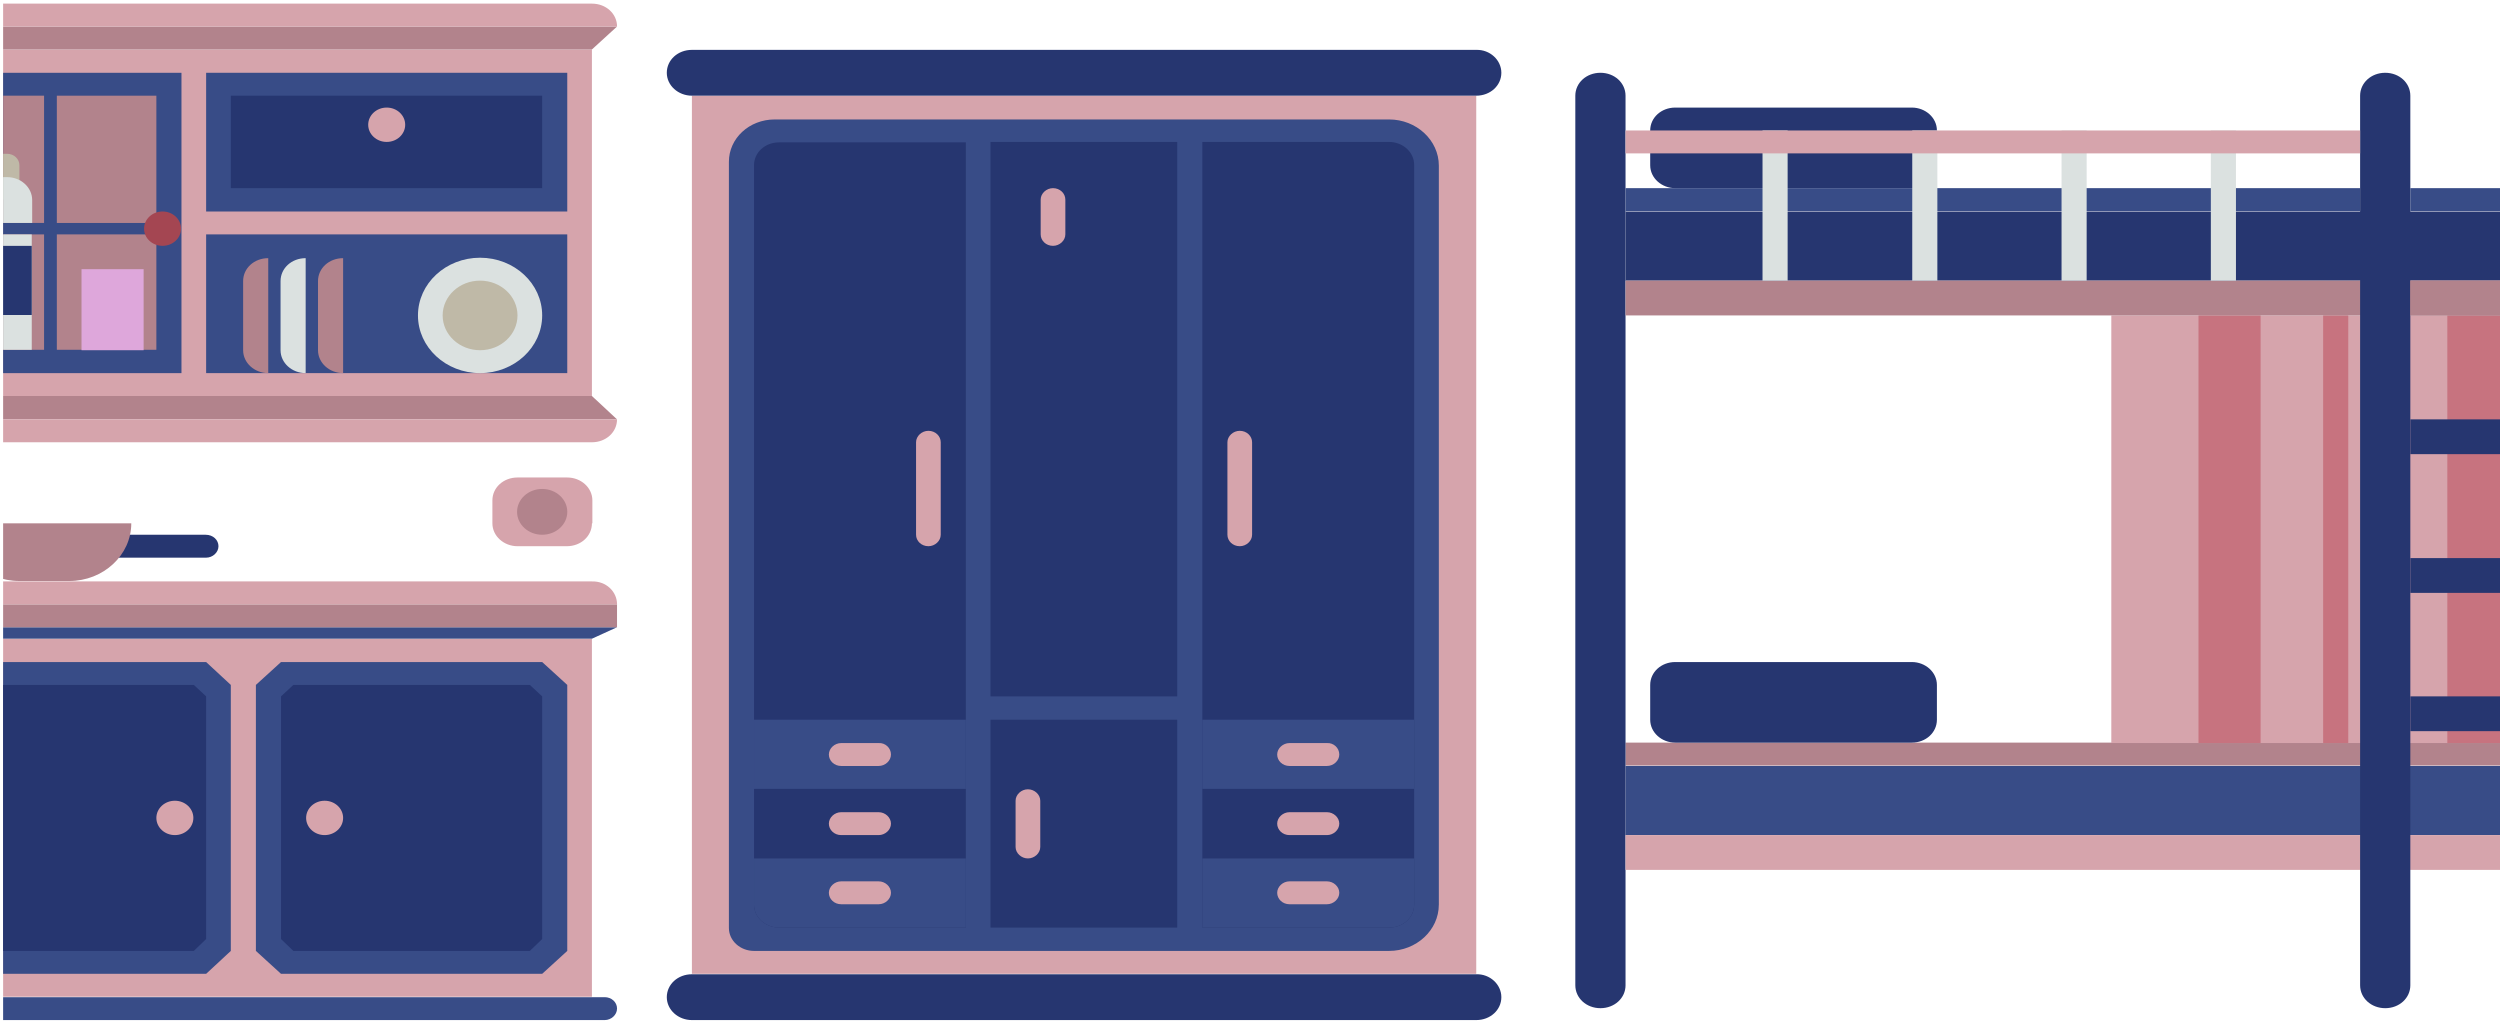 <?xml version="1.0" encoding="UTF-8"?>
<svg id="Laag_1" data-name="Laag 1" xmlns="http://www.w3.org/2000/svg" xmlns:xlink="http://www.w3.org/1999/xlink" viewBox="0 0 929.86 380.5">
  <defs>
    <style>
      .cls-1 {
        fill: none;
      }

      .cls-2 {
        clip-path: url(#clippath);
      }

      .cls-3 {
        fill: #bfb9a7;
      }

      .cls-4 {
        fill: #b2838c;
      }

      .cls-5 {
        fill: #dea7db;
      }

      .cls-6 {
        fill: #c7737f;
      }

      .cls-7 {
        fill: #dbe1e0;
      }

      .cls-8 {
        fill: #d6a4ac;
      }

      .cls-9 {
        fill: #a44652;
      }

      .cls-10 {
        fill: #263670;
      }

      .cls-11 {
        fill: #384c87;
      }

      .cls-12 {
        clip-path: url(#clippath-1);
      }

      .cls-13 {
        clip-path: url(#clippath-3);
      }

      .cls-14 {
        clip-path: url(#clippath-2);
      }

      .cls-15 {
        clip-path: url(#clippath-69);
      }

      .cls-16 {
        clip-path: url(#clippath-84);
      }

      .cls-17 {
        clip-path: url(#clippath-88);
      }

      .cls-18 {
        clip-path: url(#clippath-86);
      }

      .cls-19 {
        clip-path: url(#clippath-81);
      }

      .cls-20 {
        clip-path: url(#clippath-83);
      }

      .cls-21 {
        clip-path: url(#clippath-85);
      }

      .cls-22 {
        clip-path: url(#clippath-80);
      }

      .cls-23 {
        clip-path: url(#clippath-87);
      }

      .cls-24 {
        clip-path: url(#clippath-82);
      }

      .cls-25 {
        clip-path: url(#clippath-98);
      }

      .cls-26 {
        clip-path: url(#clippath-89);
      }

      .cls-27 {
        clip-path: url(#clippath-95);
      }

      .cls-28 {
        clip-path: url(#clippath-99);
      }

      .cls-29 {
        clip-path: url(#clippath-93);
      }

      .cls-30 {
        clip-path: url(#clippath-94);
      }

      .cls-31 {
        clip-path: url(#clippath-91);
      }

      .cls-32 {
        clip-path: url(#clippath-96);
      }

      .cls-33 {
        clip-path: url(#clippath-90);
      }

      .cls-34 {
        clip-path: url(#clippath-92);
      }

      .cls-35 {
        clip-path: url(#clippath-97);
      }

      .cls-36 {
        clip-path: url(#clippath-79);
      }

      .cls-37 {
        clip-path: url(#clippath-68);
      }

      .cls-38 {
        clip-path: url(#clippath-67);
      }

      .cls-39 {
        clip-path: url(#clippath-73);
      }

      .cls-40 {
        clip-path: url(#clippath-70);
      }

      .cls-41 {
        clip-path: url(#clippath-75);
      }

      .cls-42 {
        clip-path: url(#clippath-72);
      }

      .cls-43 {
        clip-path: url(#clippath-78);
      }

      .cls-44 {
        clip-path: url(#clippath-71);
      }

      .cls-45 {
        clip-path: url(#clippath-77);
      }

      .cls-46 {
        clip-path: url(#clippath-74);
      }

      .cls-47 {
        clip-path: url(#clippath-76);
      }

      .cls-48 {
        clip-path: url(#clippath-181);
      }

      .cls-49 {
        clip-path: url(#clippath-180);
      }

      .cls-50 {
        clip-path: url(#clippath-184);
      }

      .cls-51 {
        clip-path: url(#clippath-183);
      }

      .cls-52 {
        clip-path: url(#clippath-186);
      }

      .cls-53 {
        clip-path: url(#clippath-187);
      }

      .cls-54 {
        clip-path: url(#clippath-182);
      }

      .cls-55 {
        clip-path: url(#clippath-185);
      }

      .cls-56 {
        clip-path: url(#clippath-105);
      }

      .cls-57 {
        clip-path: url(#clippath-100);
      }

      .cls-58 {
        clip-path: url(#clippath-102);
      }

      .cls-59 {
        clip-path: url(#clippath-103);
      }

      .cls-60 {
        clip-path: url(#clippath-104);
      }

      .cls-61 {
        clip-path: url(#clippath-101);
      }

      .cls-62 {
        clip-path: url(#clippath-106);
      }

      .cls-63 {
        clip-path: url(#clippath-166);
      }

      .cls-64 {
        clip-path: url(#clippath-171);
      }

      .cls-65 {
        clip-path: url(#clippath-172);
      }

      .cls-66 {
        clip-path: url(#clippath-178);
      }

      .cls-67 {
        clip-path: url(#clippath-174);
      }

      .cls-68 {
        clip-path: url(#clippath-179);
      }

      .cls-69 {
        clip-path: url(#clippath-170);
      }

      .cls-70 {
        clip-path: url(#clippath-176);
      }

      .cls-71 {
        clip-path: url(#clippath-175);
      }

      .cls-72 {
        clip-path: url(#clippath-173);
      }

      .cls-73 {
        clip-path: url(#clippath-164);
      }

      .cls-74 {
        clip-path: url(#clippath-165);
      }

      .cls-75 {
        clip-path: url(#clippath-167);
      }

      .cls-76 {
        clip-path: url(#clippath-162);
      }

      .cls-77 {
        clip-path: url(#clippath-163);
      }

      .cls-78 {
        clip-path: url(#clippath-169);
      }

      .cls-79 {
        clip-path: url(#clippath-226);
      }

      .cls-80 {
        clip-path: url(#clippath-227);
      }

      .cls-81 {
        clip-path: url(#clippath-225);
      }

      .cls-82 {
        clip-path: url(#clippath-220);
      }

      .cls-83 {
        clip-path: url(#clippath-228);
      }

      .cls-84 {
        clip-path: url(#clippath-229);
      }

      .cls-85 {
        clip-path: url(#clippath-222);
      }

      .cls-86 {
        clip-path: url(#clippath-221);
      }

      .cls-87 {
        clip-path: url(#clippath-224);
      }

      .cls-88 {
        clip-path: url(#clippath-223);
      }

      .cls-89 {
        clip-path: url(#clippath-218);
      }

      .cls-90 {
        clip-path: url(#clippath-219);
      }

      .cls-91 {
        clip-path: url(#clippath-217);
      }

      .cls-92 {
        clip-path: url(#clippath-216);
      }

      .cls-93 {
        clip-path: url(#clippath-214);
      }

      .cls-94 {
        clip-path: url(#clippath-215);
      }

      .cls-95 {
        clip-path: url(#clippath-233);
      }

      .cls-96 {
        clip-path: url(#clippath-234);
      }

      .cls-97 {
        clip-path: url(#clippath-235);
      }

      .cls-98 {
        clip-path: url(#clippath-236);
      }

      .cls-99 {
        clip-path: url(#clippath-230);
      }

      .cls-100 {
        clip-path: url(#clippath-231);
      }

      .cls-101 {
        clip-path: url(#clippath-232);
      }
    </style>
    <clipPath id="clippath">
      <rect class="cls-1" x="-106.19" y="-14.11" width="1036.05" height="398.72"/>
    </clipPath>
    <clipPath id="clippath-1">
      <rect class="cls-1" x="-6.49" y="-5.36" width="1400.64" height="388.74"/>
    </clipPath>
    <clipPath id="clippath-2">
      <rect class="cls-1" x="1.16" y="-27.48" width="1392.99" height="443.55"/>
    </clipPath>
    <clipPath id="clippath-3">
      <rect class="cls-1" x="1.16" y="-27.48" width="1518.95" height="722.05"/>
    </clipPath>
    <clipPath id="clippath-67">
      <rect class="cls-1" x="-211.13" y="-18.47" width="2279.82" height="994.29"/>
    </clipPath>
    <clipPath id="clippath-68">
      <rect class="cls-1" x="-211.13" y="-18.47" width="2279.82" height="994.29"/>
    </clipPath>
    <clipPath id="clippath-69">
      <rect class="cls-1" x="-211.13" y="-18.47" width="2279.82" height="994.29"/>
    </clipPath>
    <clipPath id="clippath-70">
      <rect class="cls-1" x="-211.13" y="-18.47" width="2279.82" height="994.29"/>
    </clipPath>
    <clipPath id="clippath-71">
      <rect class="cls-1" x="-211.13" y="-18.47" width="2279.82" height="994.29"/>
    </clipPath>
    <clipPath id="clippath-72">
      <rect class="cls-1" x="-211.13" y="-18.47" width="2279.82" height="994.29"/>
    </clipPath>
    <clipPath id="clippath-73">
      <rect class="cls-1" x="-211.13" y="-18.47" width="2279.82" height="994.29"/>
    </clipPath>
    <clipPath id="clippath-74">
      <rect class="cls-1" x="-211.13" y="-18.47" width="2279.82" height="994.29"/>
    </clipPath>
    <clipPath id="clippath-75">
      <rect class="cls-1" x="-211.13" y="-18.47" width="2279.82" height="994.29"/>
    </clipPath>
    <clipPath id="clippath-76">
      <rect class="cls-1" x="-211.13" y="-18.47" width="2279.82" height="994.29"/>
    </clipPath>
    <clipPath id="clippath-77">
      <rect class="cls-1" x="-211.13" y="-18.47" width="2279.82" height="994.29"/>
    </clipPath>
    <clipPath id="clippath-78">
      <rect class="cls-1" x="-211.13" y="-18.47" width="2279.82" height="994.29"/>
    </clipPath>
    <clipPath id="clippath-79">
      <rect class="cls-1" x="-211.13" y="-18.47" width="2279.82" height="994.29"/>
    </clipPath>
    <clipPath id="clippath-80">
      <rect class="cls-1" x="-211.13" y="-18.47" width="2279.82" height="994.29"/>
    </clipPath>
    <clipPath id="clippath-81">
      <rect class="cls-1" x="-211.13" y="-18.47" width="2279.82" height="994.29"/>
    </clipPath>
    <clipPath id="clippath-82">
      <rect class="cls-1" x="-211.13" y="-18.47" width="2279.82" height="994.29"/>
    </clipPath>
    <clipPath id="clippath-83">
      <rect class="cls-1" x="-211.13" y="-18.47" width="2279.82" height="994.29"/>
    </clipPath>
    <clipPath id="clippath-84">
      <rect class="cls-1" x="-211.13" y="-18.47" width="2279.82" height="994.29"/>
    </clipPath>
    <clipPath id="clippath-85">
      <rect class="cls-1" x="-211.13" y="-18.47" width="2279.82" height="994.29"/>
    </clipPath>
    <clipPath id="clippath-86">
      <rect class="cls-1" x="-211.13" y="-18.47" width="2279.82" height="994.29"/>
    </clipPath>
    <clipPath id="clippath-87">
      <rect class="cls-1" x="-211.13" y="-18.47" width="2279.82" height="994.29"/>
    </clipPath>
    <clipPath id="clippath-88">
      <rect class="cls-1" x="-211.13" y="-18.47" width="2279.82" height="994.29"/>
    </clipPath>
    <clipPath id="clippath-89">
      <rect class="cls-1" x="-211.13" y="-18.47" width="2279.82" height="994.29"/>
    </clipPath>
    <clipPath id="clippath-90">
      <rect class="cls-1" x="-211.13" y="-18.47" width="2279.82" height="994.29"/>
    </clipPath>
    <clipPath id="clippath-91">
      <rect class="cls-1" x="-211.13" y="-18.47" width="2279.82" height="994.29"/>
    </clipPath>
    <clipPath id="clippath-92">
      <rect class="cls-1" x="-211.13" y="-18.47" width="2279.82" height="994.29"/>
    </clipPath>
    <clipPath id="clippath-93">
      <rect class="cls-1" x="-211.13" y="-18.47" width="2279.82" height="994.29"/>
    </clipPath>
    <clipPath id="clippath-94">
      <rect class="cls-1" x="-211.13" y="-18.47" width="2279.82" height="994.29"/>
    </clipPath>
    <clipPath id="clippath-95">
      <rect class="cls-1" x="-211.13" y="-18.47" width="2279.82" height="994.29"/>
    </clipPath>
    <clipPath id="clippath-96">
      <rect class="cls-1" x="-211.13" y="-18.47" width="2279.82" height="994.29"/>
    </clipPath>
    <clipPath id="clippath-97">
      <rect class="cls-1" x="-211.13" y="-18.47" width="2279.82" height="994.29"/>
    </clipPath>
    <clipPath id="clippath-98">
      <rect class="cls-1" x="-211.13" y="-18.47" width="2279.82" height="994.29"/>
    </clipPath>
    <clipPath id="clippath-99">
      <rect class="cls-1" x="-211.13" y="-18.47" width="2279.82" height="994.29"/>
    </clipPath>
    <clipPath id="clippath-100">
      <rect class="cls-1" x="-211.13" y="-18.47" width="2279.82" height="994.29"/>
    </clipPath>
    <clipPath id="clippath-101">
      <rect class="cls-1" x="-211.13" y="-18.47" width="2279.82" height="994.29"/>
    </clipPath>
    <clipPath id="clippath-102">
      <rect class="cls-1" x="-211.13" y="-18.47" width="2279.82" height="994.29"/>
    </clipPath>
    <clipPath id="clippath-103">
      <rect class="cls-1" x="-211.13" y="-18.47" width="2279.82" height="994.29"/>
    </clipPath>
    <clipPath id="clippath-104">
      <rect class="cls-1" x="-211.13" y="-18.47" width="2279.82" height="994.29"/>
    </clipPath>
    <clipPath id="clippath-105">
      <rect class="cls-1" x="-211.13" y="-18.47" width="2279.82" height="994.29"/>
    </clipPath>
    <clipPath id="clippath-106">
      <rect class="cls-1" x="-211.13" y="-18.47" width="2279.82" height="994.29"/>
    </clipPath>
    <clipPath id="clippath-162">
      <rect class="cls-1" x="-211.13" y="-18.47" width="2279.82" height="994.29"/>
    </clipPath>
    <clipPath id="clippath-163">
      <rect class="cls-1" x="-211.13" y="-18.47" width="2279.82" height="994.29"/>
    </clipPath>
    <clipPath id="clippath-164">
      <rect class="cls-1" x="-211.13" y="-18.47" width="2279.82" height="994.29"/>
    </clipPath>
    <clipPath id="clippath-165">
      <rect class="cls-1" x="-211.13" y="-18.47" width="2279.82" height="994.29"/>
    </clipPath>
    <clipPath id="clippath-166">
      <rect class="cls-1" x="-211.13" y="-18.47" width="2279.82" height="994.29"/>
    </clipPath>
    <clipPath id="clippath-167">
      <rect class="cls-1" x="-211.13" y="-18.47" width="2279.82" height="994.29"/>
    </clipPath>
    <clipPath id="clippath-169">
      <rect class="cls-1" x="-211.13" y="-18.47" width="2279.82" height="994.29"/>
    </clipPath>
    <clipPath id="clippath-170">
      <rect class="cls-1" x="-211.13" y="-18.47" width="2279.82" height="994.29"/>
    </clipPath>
    <clipPath id="clippath-171">
      <rect class="cls-1" x="-211.13" y="-18.47" width="2279.82" height="994.29"/>
    </clipPath>
    <clipPath id="clippath-172">
      <rect class="cls-1" x="-211.13" y="-18.47" width="2279.82" height="994.29"/>
    </clipPath>
    <clipPath id="clippath-173">
      <rect class="cls-1" x="-211.13" y="-18.47" width="2279.82" height="994.29"/>
    </clipPath>
    <clipPath id="clippath-174">
      <rect class="cls-1" x="-211.13" y="-18.47" width="2279.82" height="994.29"/>
    </clipPath>
    <clipPath id="clippath-175">
      <rect class="cls-1" x="-211.13" y="-18.47" width="2279.82" height="994.29"/>
    </clipPath>
    <clipPath id="clippath-176">
      <rect class="cls-1" x="-211.13" y="-18.47" width="2279.82" height="994.29"/>
    </clipPath>
    <clipPath id="clippath-178">
      <rect class="cls-1" x="-211.13" y="-18.47" width="2279.82" height="994.29"/>
    </clipPath>
    <clipPath id="clippath-179">
      <rect class="cls-1" x="-211.13" y="-18.47" width="2279.82" height="994.29"/>
    </clipPath>
    <clipPath id="clippath-180">
      <rect class="cls-1" x="-211.13" y="-18.47" width="2279.82" height="994.29"/>
    </clipPath>
    <clipPath id="clippath-181">
      <rect class="cls-1" x="-211.13" y="-18.47" width="2279.82" height="994.29"/>
    </clipPath>
    <clipPath id="clippath-182">
      <rect class="cls-1" x="-211.13" y="-18.47" width="2279.82" height="994.29"/>
    </clipPath>
    <clipPath id="clippath-183">
      <rect class="cls-1" x="-211.13" y="-18.47" width="2279.82" height="994.29"/>
    </clipPath>
    <clipPath id="clippath-184">
      <rect class="cls-1" x="-211.13" y="-18.47" width="2279.82" height="994.29"/>
    </clipPath>
    <clipPath id="clippath-185">
      <rect class="cls-1" x="-211.13" y="-18.47" width="2279.82" height="994.29"/>
    </clipPath>
    <clipPath id="clippath-186">
      <rect class="cls-1" x="-211.13" y="-18.47" width="2279.82" height="994.29"/>
    </clipPath>
    <clipPath id="clippath-187">
      <rect class="cls-1" x="-211.13" y="-18.47" width="2279.82" height="994.29"/>
    </clipPath>
    <clipPath id="clippath-214">
      <rect class="cls-1" x="-211.13" y="-18.47" width="2279.82" height="994.29"/>
    </clipPath>
    <clipPath id="clippath-215">
      <rect class="cls-1" x="-211.13" y="-18.47" width="2279.82" height="994.29"/>
    </clipPath>
    <clipPath id="clippath-216">
      <rect class="cls-1" x="-211.13" y="-18.47" width="2279.82" height="994.29"/>
    </clipPath>
    <clipPath id="clippath-217">
      <rect class="cls-1" x="-211.13" y="-18.47" width="2279.82" height="994.29"/>
    </clipPath>
    <clipPath id="clippath-218">
      <rect class="cls-1" x="-211.13" y="-18.47" width="2279.82" height="994.29"/>
    </clipPath>
    <clipPath id="clippath-219">
      <rect class="cls-1" x="-211.13" y="-18.47" width="2279.82" height="994.29"/>
    </clipPath>
    <clipPath id="clippath-220">
      <rect class="cls-1" x="-211.13" y="-18.47" width="2279.82" height="994.29"/>
    </clipPath>
    <clipPath id="clippath-221">
      <rect class="cls-1" x="-211.13" y="-18.47" width="2279.82" height="994.29"/>
    </clipPath>
    <clipPath id="clippath-222">
      <rect class="cls-1" x="-211.13" y="-18.47" width="2279.82" height="994.29"/>
    </clipPath>
    <clipPath id="clippath-223">
      <rect class="cls-1" x="-211.13" y="-18.47" width="2279.82" height="994.29"/>
    </clipPath>
    <clipPath id="clippath-224">
      <rect class="cls-1" x="-211.13" y="-18.47" width="2279.82" height="994.29"/>
    </clipPath>
    <clipPath id="clippath-225">
      <rect class="cls-1" x="-211.13" y="-18.47" width="2279.82" height="994.29"/>
    </clipPath>
    <clipPath id="clippath-226">
      <rect class="cls-1" x="-211.13" y="-18.47" width="2279.82" height="994.29"/>
    </clipPath>
    <clipPath id="clippath-227">
      <rect class="cls-1" x="-211.13" y="-18.47" width="2279.82" height="994.29"/>
    </clipPath>
    <clipPath id="clippath-228">
      <rect class="cls-1" x="-211.13" y="-18.47" width="2279.82" height="994.29"/>
    </clipPath>
    <clipPath id="clippath-229">
      <rect class="cls-1" x="-211.13" y="-18.47" width="2279.82" height="994.29"/>
    </clipPath>
    <clipPath id="clippath-230">
      <rect class="cls-1" x="-211.13" y="-18.47" width="2279.82" height="994.29"/>
    </clipPath>
    <clipPath id="clippath-231">
      <rect class="cls-1" x="-211.13" y="-18.47" width="2279.82" height="994.29"/>
    </clipPath>
    <clipPath id="clippath-232">
      <rect class="cls-1" x="-211.13" y="-18.47" width="2279.82" height="994.29"/>
    </clipPath>
    <clipPath id="clippath-233">
      <rect class="cls-1" x="-211.13" y="-18.47" width="2279.82" height="994.29"/>
    </clipPath>
    <clipPath id="clippath-234">
      <rect class="cls-1" x="-211.13" y="-18.47" width="2279.82" height="994.29"/>
    </clipPath>
    <clipPath id="clippath-235">
      <rect class="cls-1" x="-211.13" y="-18.47" width="2279.82" height="994.29"/>
    </clipPath>
    <clipPath id="clippath-236">
      <rect class="cls-1" x="-211.13" y="-18.47" width="2279.82" height="994.29"/>
    </clipPath>
  </defs>
  <g class="cls-2">
    <g class="cls-12">
      <g class="cls-14">
        <g id="package_005">
          <g class="cls-13">
            <g>
              <g class="cls-38">
                <rect class="cls-8" x="-39.14" y="237.56" width="259.3" height="133.17"/>
              </g>
              <g class="cls-37">
                <polygon class="cls-11" points="85.85 353.69 76.67 362.21 -20.63 362.21 -29.8 353.69 -29.8 254.75 -20.63 246.24 76.67 246.24 85.85 254.75 85.85 353.69"/>
              </g>
              <g class="cls-15">
                <polygon class="cls-11" points="210.99 353.69 201.66 362.21 104.52 362.21 95.18 353.69 95.18 254.75 104.52 246.24 201.66 246.24 210.99 254.75 210.99 353.69"/>
              </g>
              <g class="cls-40">
                <polygon class="cls-11" points="229.5 233.3 220.17 237.56 -39.14 237.56 -48.47 233.3 229.5 233.3"/>
              </g>
              <g class="cls-44">
                <rect class="cls-4" x="-48.47" y="224.78" width="277.97" height="8.52"/>
              </g>
              <g class="cls-42">
                <path class="cls-11" d="m229.5,375.15c0,2.29-2.13,4.26-4.59,4.26H-43.72c-2.62,0-4.59-1.97-4.59-4.26s2.13-4.26,4.59-4.26H224.92c2.46,0,4.59,1.8,4.59,4.26Z"/>
              </g>
              <g class="cls-39">
                <path class="cls-8" d="m229.5,224.78H-48.47c0-4.75,4.1-8.52,9.34-8.52H220.17c5.24-.16,9.34,3.77,9.34,8.52Z"/>
              </g>
              <g class="cls-46">
                <polygon class="cls-10" points="76.67 349.27 72.09 353.69 -16.04 353.69 -20.63 349.27 -20.63 259.01 -16.04 254.75 72.09 254.75 76.67 259.01 76.67 349.27"/>
              </g>
              <g class="cls-41">
                <polygon class="cls-10" points="201.66 349.27 197.07 353.69 109.11 353.69 104.52 349.27 104.52 259.01 109.11 254.75 197.07 254.75 201.66 259.01 201.66 349.27"/>
              </g>
              <g class="cls-47">
                <ellipse class="cls-8" cx="65.04" cy="304.22" rx="6.88" ry="6.39"/>
              </g>
              <g class="cls-45">
                <ellipse class="cls-8" cx="120.74" cy="304.22" rx="6.88" ry="6.39"/>
              </g>
              <g class="cls-43">
                <rect class="cls-8" x="-39.14" y="18.39" width="259.3" height="128.91"/>
              </g>
              <g class="cls-36">
                <polygon class="cls-4" points="229.5 9.87 220.17 18.39 -39.14 18.39 -48.47 9.87 229.5 9.87"/>
              </g>
              <g class="cls-22">
                <path class="cls-8" d="m229.5,9.87H-48.47c0-4.75,4.1-8.52,9.34-8.52H220.17c5.24,0,9.34,3.77,9.34,8.52Z"/>
              </g>
              <g class="cls-19">
                <rect class="cls-11" x="-29.8" y="27.07" width="97.3" height="111.71"/>
              </g>
              <g class="cls-24">
                <rect class="cls-11" x="76.67" y="27.07" width="134.32" height="51.6"/>
              </g>
              <g class="cls-20">
                <rect class="cls-11" x="76.67" y="87.18" width="134.32" height="51.6"/>
              </g>
              <g class="cls-16">
                <rect class="cls-4" x="-20.63" y="35.59" width="37.02" height="47.34"/>
              </g>
              <g class="cls-21">
                <rect class="cls-4" x="21.14" y="35.59" width="37.02" height="47.34"/>
              </g>
              <g class="cls-18">
                <rect class="cls-4" x="-20.63" y="87.18" width="37.02" height="42.92"/>
              </g>
              <g class="cls-23">
                <rect class="cls-4" x="21.14" y="87.18" width="37.02" height="42.92"/>
              </g>
              <g class="cls-17">
                <rect class="cls-10" x="85.85" y="35.59" width="115.81" height="34.4"/>
              </g>
              <g class="cls-26">
                <ellipse class="cls-8" cx="143.83" cy="46.4" rx="6.88" ry="6.39"/>
              </g>
              <g class="cls-33">
                <ellipse class="cls-9" cx="60.46" cy="85.05" rx="6.88" ry="6.39"/>
              </g>
              <g class="cls-31">
                <rect class="cls-7" x="-11.29" y="87.18" width="23.1" height="42.92"/>
              </g>
              <g class="cls-34">
                <rect class="cls-5" x="30.32" y="100.12" width="23.1" height="30.14"/>
              </g>
              <g class="cls-29">
                <polygon class="cls-4" points="229.5 155.98 -48.47 155.98 -39.14 147.3 220.17 147.3 229.5 155.98"/>
              </g>
              <g class="cls-30">
                <path class="cls-8" d="m229.5,155.98c0,4.75-4.1,8.52-9.34,8.52H-39.14c-5.08,0-9.34-3.77-9.34-8.52H229.5Z"/>
              </g>
              <g class="cls-27">
                <path class="cls-4" d="m99.77,138.78c-5.08,0-9.34-3.77-9.34-8.52v-25.72c0-4.75,4.1-8.52,9.34-8.52v42.75Z"/>
              </g>
              <g class="cls-32">
                <path class="cls-7" d="m113.69,138.78c-5.08,0-9.34-3.77-9.34-8.52v-25.72c0-4.75,4.1-8.52,9.34-8.52v42.75Z"/>
              </g>
              <g class="cls-35">
                <path class="cls-4" d="m127.62,138.78c-5.08,0-9.34-3.77-9.34-8.52v-25.72c0-4.75,4.1-8.52,9.34-8.52v42.75Z"/>
              </g>
              <g class="cls-25">
                <ellipse class="cls-7" cx="178.56" cy="117.32" rx="23.1" ry="21.46"/>
              </g>
              <g class="cls-28">
                <ellipse class="cls-3" cx="178.56" cy="117.32" rx="13.92" ry="12.94"/>
              </g>
              <g class="cls-57">
                <path class="cls-3" d="m7.22,69.98c0,2.29-2.13,4.26-4.59,4.26H-1.95c-2.62,0-4.59-1.97-4.59-4.26v-8.52c0-2.29,2.13-4.26,4.59-4.26H2.63c2.62,0,4.59,1.97,4.59,4.26,0,0,0,8.52,0,8.52Z"/>
              </g>
              <g class="cls-61">
                <path class="cls-7" d="m11.81,82.92H-11.29v-8.52c0-4.75,4.1-8.52,9.34-8.52H2.63c5.08,0,9.34,3.77,9.34,8.52v8.52h-.16Z"/>
              </g>
              <g class="cls-58">
                <rect class="cls-10" x="-11.29" y="91.44" width="23.1" height="25.72"/>
              </g>
              <g class="cls-59">
                <path class="cls-10" d="m81.26,203.16c0,2.29-2.13,4.26-4.59,4.26h-41.77v-8.52h41.61c2.78,0,4.75,1.97,4.75,4.26Z"/>
              </g>
              <g class="cls-60">
                <path class="cls-4" d="m48.83,194.64c0,11.79-10.32,21.46-23.1,21.46H7.22c-12.78,0-23.1-9.66-23.1-21.46H48.83Z"/>
              </g>
              <g class="cls-56">
                <path class="cls-8" d="m220.17,194.64c0,4.75-4.1,8.52-9.34,8.52h-18.35c-5.08,0-9.34-3.77-9.34-8.52v-8.52c0-4.75,4.1-8.52,9.34-8.52h18.51c5.08,0,9.34,3.77,9.34,8.52v8.52h-.16Z"/>
              </g>
              <g class="cls-62">
                <ellipse class="cls-4" cx="201.66" cy="190.38" rx="9.34" ry="8.52"/>
              </g>
              <g class="cls-76">
                <path class="cls-10" d="m720.42,61.47c0,4.75-4.1,8.52-9.34,8.52h-87.96c-5.08,0-9.34-3.77-9.34-8.52v-12.94c0-4.75,4.1-8.52,9.34-8.52h87.96c5.08,0,9.34,3.77,9.34,8.52v12.94Z"/>
              </g>
              <g class="cls-77">
                <rect class="cls-4" x="604.61" y="276.21" width="370.52" height="8.52"/>
              </g>
              <g class="cls-73">
                <rect class="cls-8" x="785.29" y="117.32" width="189.85" height="159.05"/>
              </g>
              <g class="cls-74">
                <rect class="cls-6" x="817.72" y="117.32" width="23.1" height="159.05"/>
              </g>
              <g class="cls-63">
                <rect class="cls-6" x="864.08" y="117.32" width="9.34" height="159.05"/>
              </g>
              <g class="cls-75">
                <rect class="cls-6" x="910.27" y="117.32" width="23.1" height="159.05"/>
              </g>
              <g class="cls-78">
                <rect class="cls-11" x="604.61" y="284.89" width="370.52" height="25.72"/>
              </g>
              <g class="cls-69">
                <path class="cls-10" d="m604.61,366.47c0,4.75-4.1,8.52-9.34,8.52s-9.34-3.77-9.34-8.52V35.59c0-4.75,4.1-8.52,9.34-8.52s9.34,3.77,9.34,8.52v330.88Z"/>
              </g>
              <g class="cls-64">
                <rect class="cls-10" x="604.61" y="78.67" width="370.52" height="25.72"/>
              </g>
              <g class="cls-65">
                <rect class="cls-11" x="604.61" y="69.98" width="273.22" height="8.52"/>
              </g>
              <g class="cls-72">
                <rect class="cls-11" x="896.51" y="69.98" width="78.79" height="8.52"/>
              </g>
              <g class="cls-67">
                <rect class="cls-4" x="604.61" y="104.38" width="370.52" height="12.94"/>
              </g>
              <g class="cls-71">
                <rect class="cls-8" x="604.61" y="310.61" width="370.52" height="12.94"/>
              </g>
              <g class="cls-70">
                <path class="cls-10" d="m720.42,267.7c0,4.75-4.1,8.52-9.34,8.52h-87.96c-5.08,0-9.34-3.77-9.34-8.52v-12.94c0-4.75,4.1-8.52,9.34-8.52h87.96c5.08,0,9.34,3.77,9.34,8.52v12.94Z"/>
              </g>
              <g class="cls-66">
                <path class="cls-10" d="m896.51,366.47c0,4.75-4.1,8.52-9.34,8.52s-9.34-3.77-9.34-8.52V35.59c0-4.75,4.1-8.52,9.34-8.52s9.34,3.77,9.34,8.52v330.88Z"/>
              </g>
              <g class="cls-68">
                <rect class="cls-7" x="655.56" y="48.53" width="9.34" height="55.86"/>
              </g>
              <g class="cls-49">
                <rect class="cls-7" x="711.25" y="48.53" width="9.34" height="55.86"/>
              </g>
              <g class="cls-48">
                <rect class="cls-7" x="766.78" y="48.53" width="9.34" height="55.86"/>
              </g>
              <g class="cls-54">
                <rect class="cls-7" x="822.31" y="48.53" width="9.34" height="55.86"/>
              </g>
              <g class="cls-51">
                <rect class="cls-10" x="896.51" y="155.98" width="78.79" height="12.94"/>
              </g>
              <g class="cls-50">
                <rect class="cls-10" x="896.51" y="207.58" width="78.79" height="12.94"/>
              </g>
              <g class="cls-55">
                <rect class="cls-10" x="896.51" y="259.01" width="78.79" height="12.94"/>
              </g>
              <g class="cls-52">
                <rect class="cls-4" x="896.51" y="104.38" width="78.79" height="12.94"/>
              </g>
              <g class="cls-53">
                <rect class="cls-8" x="604.61" y="48.53" width="273.22" height="8.52"/>
              </g>
              <g class="cls-93">
                <rect class="cls-8" x="257.35" y="35.59" width="291.73" height="326.62"/>
              </g>
              <g class="cls-94">
                <path class="cls-11" d="m535.16,336.49c0,9.5-8.35,17.2-18.51,17.2h-236.2c-5.08,0-9.34-3.77-9.34-8.52V60.16c0-8.68,7.53-15.73,17.04-15.73h228.51c10.16,0,18.51,7.7,18.51,17.2v274.86h0Z"/>
              </g>
              <g class="cls-92">
                <path class="cls-10" d="m558.42,370.89c0,4.75-4.1,8.52-9.34,8.52h-291.73c-5.08,0-9.34-3.77-9.34-8.52s4.1-8.52,9.34-8.52h291.73c5.08-.16,9.34,3.77,9.34,8.52Z"/>
              </g>
              <g class="cls-91">
                <path class="cls-10" d="m558.42,27.07c0,4.75-4.1,8.52-9.34,8.52h-291.73c-5.08,0-9.34-3.77-9.34-8.52s4.1-8.52,9.34-8.52h291.73c5.08-.16,9.34,3.77,9.34,8.52Z"/>
              </g>
              <g class="cls-89">
                <path class="cls-10" d="m359.24,345.01h-69.45c-5.08,0-9.34-3.77-9.34-8.52V61.47c0-4.75,4.1-8.52,9.34-8.52h69.45v292.06h0Z"/>
              </g>
              <g class="cls-90">
                <rect class="cls-10" x="368.41" y="52.79" width="69.45" height="206.23"/>
              </g>
              <g class="cls-82">
                <path class="cls-10" d="m525.99,336.49c0,4.75-4.1,8.52-9.34,8.52h-69.45V52.79h69.45c5.08,0,9.34,3.77,9.34,8.52v275.19Z"/>
              </g>
              <g class="cls-86">
                <path class="cls-8" d="m349.9,198.9c0,2.29-2.13,4.26-4.59,4.26-2.62,0-4.59-1.97-4.59-4.26v-34.4c0-2.29,2.13-4.26,4.59-4.26,2.62,0,4.59,1.97,4.59,4.26v34.4Z"/>
              </g>
              <g class="cls-85">
                <path class="cls-8" d="m465.71,198.9c0,2.29-2.13,4.26-4.59,4.26-2.62,0-4.59-1.97-4.59-4.26v-34.4c0-2.29,2.13-4.26,4.59-4.26,2.62,0,4.59,1.97,4.59,4.26v34.4Z"/>
              </g>
              <g class="cls-88">
                <rect class="cls-11" x="447.2" y="267.7" width="78.79" height="25.72"/>
              </g>
              <g class="cls-87">
                <rect class="cls-11" x="280.45" y="267.7" width="78.79" height="25.72"/>
              </g>
              <g class="cls-81">
                <path class="cls-11" d="m359.24,345.01h-69.45c-5.08,0-9.34-3.77-9.34-8.52v-17.2h78.79v25.72h0Z"/>
              </g>
              <g class="cls-79">
                <path class="cls-11" d="m525.99,336.49c0,4.75-4.1,8.52-9.34,8.52h-69.45v-25.72h78.79v17.2Z"/>
              </g>
              <g class="cls-80">
                <rect class="cls-10" x="368.41" y="267.7" width="69.45" height="77.32"/>
              </g>
              <g class="cls-83">
                <path class="cls-8" d="m331.39,280.64c0,2.29-2.13,4.26-4.59,4.26h-13.92c-2.62,0-4.59-1.97-4.59-4.26s2.13-4.26,4.59-4.26h13.92c2.46-.16,4.59,1.8,4.59,4.26Z"/>
              </g>
              <g class="cls-84">
                <path class="cls-8" d="m331.39,332.07c0,2.29-2.13,4.26-4.59,4.26h-13.92c-2.62,0-4.59-1.97-4.59-4.26s2.13-4.26,4.59-4.26h13.92c2.46,0,4.59,1.97,4.59,4.26Z"/>
              </g>
              <g class="cls-99">
                <path class="cls-8" d="m331.39,306.35c0,2.29-2.13,4.26-4.59,4.26h-13.92c-2.62,0-4.59-1.97-4.59-4.26s2.13-4.26,4.59-4.26h13.92c2.46,0,4.59,1.97,4.59,4.26Z"/>
              </g>
              <g class="cls-100">
                <path class="cls-8" d="m498.14,280.64c0,2.29-2.13,4.26-4.59,4.26h-13.92c-2.62,0-4.59-1.97-4.59-4.26s2.13-4.26,4.59-4.26h13.92c2.46-.16,4.59,1.8,4.59,4.26Z"/>
              </g>
              <g class="cls-101">
                <path class="cls-8" d="m498.14,332.07c0,2.29-2.13,4.26-4.59,4.26h-13.92c-2.62,0-4.59-1.97-4.59-4.26s2.13-4.26,4.59-4.26h13.92c2.46,0,4.59,1.97,4.59,4.26Z"/>
              </g>
              <g class="cls-95">
                <path class="cls-8" d="m498.14,306.35c0,2.29-2.13,4.26-4.59,4.26h-13.92c-2.62,0-4.59-1.97-4.59-4.26s2.13-4.26,4.59-4.26h13.92c2.46,0,4.59,1.97,4.59,4.26Z"/>
              </g>
              <g class="cls-96">
                <path class="cls-8" d="m386.92,315.03c0,2.29-2.13,4.26-4.59,4.26s-4.59-1.97-4.59-4.26v-17.2c0-2.29,2.13-4.26,4.59-4.26s4.59,1.97,4.59,4.26v17.2Z"/>
              </g>
              <g class="cls-97">
                <rect class="cls-10" x="377.75" y="61.47" width="50.94" height="189.03"/>
              </g>
              <g class="cls-98">
                <path class="cls-8" d="m396.25,87.18c0,2.29-2.13,4.26-4.59,4.26h0c-2.62,0-4.59-1.97-4.59-4.26v-12.94c0-2.29,2.13-4.26,4.59-4.26h0c2.62,0,4.59,1.97,4.59,4.26v12.94Z"/>
              </g>
            </g>
          </g>
        </g>
      </g>
    </g>
  </g>
</svg>